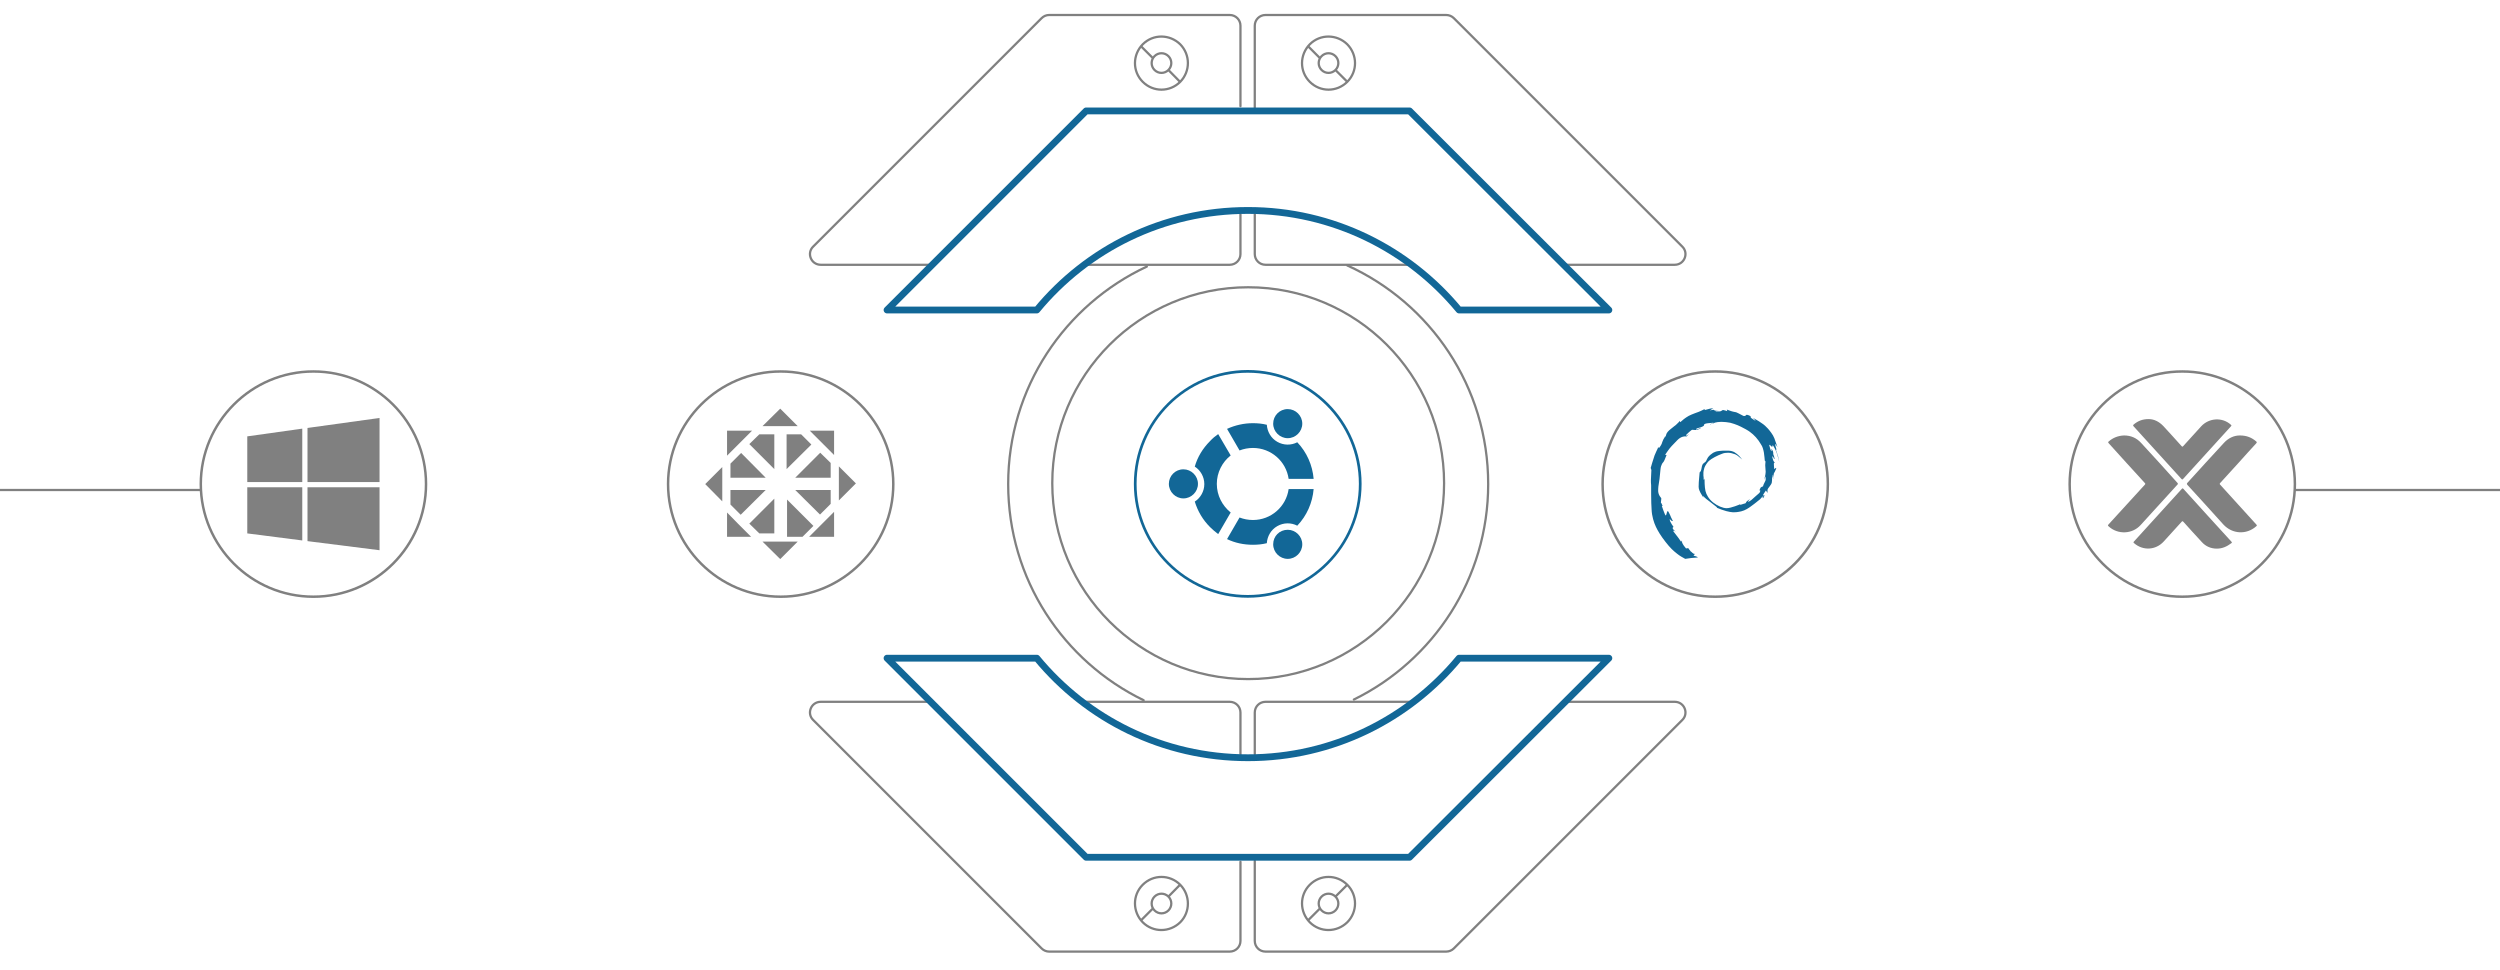 <?xml version="1.0" encoding="utf-8"?>
<!-- Generator: Adobe Illustrator 24.3.0, SVG Export Plug-In . SVG Version: 6.00 Build 0)  -->
<svg version="1.1" id="Layer_1" xmlns="http://www.w3.org/2000/svg" xmlns:xlink="http://www.w3.org/1999/xlink" x="0px" y="0px"
	 viewBox="0 0 1100 426.8" style="enable-background:new 0 0 1100 426.8;" xml:space="preserve">
<style type="text/css">
	.os0{fill:none;}
	.os1{fill:#126797;}
	.os2{fill:#808080;}
	.os3{fill-rule:evenodd;clip-rule:evenodd;fill:#808080;}
	.os4{fill:none;stroke:#808080;stroke-linecap:round;stroke-linejoin:round;stroke-miterlimit:10;}
	.os5{fill:none;stroke:#808080;stroke-miterlimit:10;}
	.os6{fill:none;stroke:#126797;stroke-width:3;stroke-linecap:round;stroke-linejoin:round;stroke-miterlimit:10;}
</style>
<circle class="os0" cx="549" cy="212.9" r="49.5"/>
<path id="svg-ico" class="os1" d="M549,263c-27.6,0-50.1-22.5-50.1-50.1s22.5-50.1,50.1-50.1s50.1,22.5,50.1,50.1S576.6,263,549,263
	z M549,164c-27,0-48.9,21.9-48.9,48.9s21.9,48.9,48.9,48.9s48.9-21.9,48.9-48.9C597.9,186,576,164,549,164z"/>
<path id="svg-ico" class="os1" d="M566.6,233.1c3.5,0,6.4,2.9,6.4,6.4s-2.9,6.4-6.4,6.4s-6.4-2.9-6.4-6.4
	C560.2,235.9,563,233.1,566.6,233.1z M551.3,197.1c8,0,14.6,5.9,15.7,13.6h11c-0.5-6-3-11.7-7.2-16.1c-2.7,1.4-6,1.4-8.8-0.2
	c-2.8-1.6-4.4-4.5-4.6-7.5c-2-0.5-4-0.7-6.1-0.7c-4,0-7.9,0.9-11.4,2.5l5.5,9.5C547.2,197.5,549.2,197.1,551.3,197.1L551.3,197.1z
	 M535.4,212.9c0-5,2.4-9.6,6.1-12.5L536,191c-1.3,0.9-2.5,1.9-3.6,3.1c-3.2,3.2-5.5,7-6.7,11.2c2.5,1.6,4.2,4.5,4.2,7.7
	s-1.7,6.1-4.2,7.7c1.3,4.2,3.5,8,6.7,11.2c1.1,1.1,2.4,2.2,3.6,3.1l5.5-9.5C537.8,222.5,535.4,218,535.4,212.9z"/>
<path id="svg-ico" class="os1" d="M520.7,206.5c3.5,0,6.4,2.9,6.4,6.4s-2.9,6.4-6.4,6.4s-6.4-2.9-6.4-6.4
	S517.1,206.5,520.7,206.5z M567,215.2c-1.1,7.7-7.7,13.6-15.7,13.6c-2.1,0-4.1-0.4-5.9-1.1l-5.5,9.5c3.5,1.7,7.4,2.5,11.4,2.5
	c2.1,0,4.1-0.2,6.1-0.7c0.2-3,1.8-5.9,4.6-7.5s6.1-1.6,8.8-0.2c4.2-4.4,6.7-10.1,7.2-16.1H567L567,215.2z M566.6,180
	c3.5,0,6.4,2.9,6.4,6.4s-2.9,6.4-6.4,6.4s-6.4-2.9-6.4-6.4S563,180,566.6,180z"/>
<circle class="os0" cx="343.5" cy="213" r="49.6"/>
<path class="os2" d="M343.5,263.1c-27.6,0-50.1-22.5-50.1-50.1s22.5-50.1,50.1-50.1s50.1,22.5,50.1,50.1S371.1,263.1,343.5,263.1z
	 M343.5,164c-27,0-49,22-49,49s22,49,49,49s49-22,49-49S370.5,164,343.5,164z"/>
<g>
	<path class="os3" d="M319.9,189.5h11l-11,11V189.5z M356.3,189.5H367v10.7L356.3,189.5z M367,225.2v11h-11L367,225.2z M330.5,236.2
		h-10.6v-10.7l4.8,4.9L330.5,236.2z M321.4,204l4.7-4.7l10.8,10.9h-15.5V204z M336.9,215.6l-11,10.9l-4.5-4.5v-6.4H336.9z
		 M310.3,213l7.5-7.5v15.1L310.3,213z M349.9,210.2l11-11l4.6,4.5v6.5H349.9z M365.5,221.7l-4.7,4.7l-10.9-10.8h15.6V221.7z
		 M369.1,205.2l7.5,7.5l-7.5,7.5V205.2z M346.3,219.8l11.6,11.6l-4.8,4.8h-6.8L346.3,219.8L346.3,219.8z M351,238.3l-7.7,7.7
		l-7.8-7.7H351z M329.7,230.4l11-11v15.3h-6.6L329.7,230.4z M346.1,206.4l10.9-10.8l-4.5-4.5h-6.4V206.4z M351,187.5l-7.7-7.7
		l-7.8,7.7H351z M329.7,195.4l11,11v-15.3h-6.6L329.7,195.4z"/>
</g>
<g>
	<g>
		<circle class="os0" cx="754.7" cy="213" r="49.6"/>
		<path id="svg-concept" class="os2" d="M754.7,263.1c-27.6,0-50.1-22.5-50.1-50.1s22.5-50.1,50.1-50.1s50.1,22.5,50.1,50.1
			S782.4,263.1,754.7,263.1z M754.7,164c-27,0-49,22-49,49s22,49,49,49s49-22,49-49S781.7,164,754.7,164z"/>
		
			<animate  accumulate="none" additive="replace" attributeName="opacity" begin="1s" calcMode="linear" dur="1s" fill="remove" repeatCount="indefinite" restart="always" values="0;1;0">
			</animate>
	</g>
	<path id="svg-ico" class="os1" d="M726.4,211.2c0,0.6,0,1.7,0.1,2.3v3.9c0,2.5,0.1,5.8,0.2,6.7c0.1,3,1,5.8,1.9,7.7
		s2.1,3.9,4.2,6.6c2.1,2.7,3.4,3.9,5.2,5.3c1.1,0.9,2.4,1.6,3.5,2.2c1.8-0.3,3.6-0.5,5.4-0.6c0,0,0.1,0,0.1-0.1
		c0-0.2-1.6-0.7-1.8-0.7c-0.1,0,0.4-0.6,0.5-0.7c0.1-0.2-0.2-0.1-0.3-0.1c-0.2,0-0.4-0.2-0.5-0.3s-0.3-0.2-0.3-0.2l-0.3-0.3
		c-0.1-0.1-0.2-0.2-0.3-0.2c-0.1-0.1-0.3-0.3-0.3-0.4c-0.3-0.3-0.6-0.7-0.7-0.9c-0.1-0.2-0.1-0.2-0.4-0.2s-0.3,0.1-0.6,0.1
		s-0.2-0.1-0.4-0.3c-0.1-0.2-0.3-0.4-0.4-0.5c-0.1-0.1-0.2-0.3-0.3-0.4c-0.1-0.1-0.1-0.2-0.2-0.3c-0.1-0.1-0.6-1-0.6-1.2v-0.8
		l-0.4,0.6c0,0-0.7-1-1.1-1.6c-0.5-0.6-2.1-2.7-2.3-3s0.1-0.3,0.2-0.3s0.9,0.4,0.9,0.4s-0.3-0.2-0.7-0.5s-0.8-1-0.8-1.1
		s0.2-0.1,0.2-0.2s0.1-0.1,0.2-0.2s-0.1-0.3-0.3-0.6s-0.6-0.8-0.8-1.3s-0.4-0.6-0.4-0.8s-0.1-0.2-0.1-0.6c0-0.4,0-0.3,0.3,0.1
		c0.2,0.4,0.8,0.6,1,0.6s-0.1-0.3-0.7-1.6c-0.2-0.6-0.7-1.6-0.9-2s-0.4-0.8-0.6-0.8c-0.4,0-0.5,1.9-0.9,1.9c-0.3,0-1.7-4.2-1.7-4.2
		h0.4c0,0-0.3-0.4-0.4-0.8c-0.1-0.4-0.4-0.6-0.4-0.6s0.1-0.6,0.1-1s0.1-0.6,0.1-0.8s-0.1-0.3-0.7-1.1c-0.5-0.8-0.7-1.7-0.7-2.3
		s0-1.1,0.1-2s0.4-2.4,0.5-3.3c0.1-0.9,0.3-2.7,0.4-4c0.1-1.3,0.4-2,0.7-2.6s0.7-0.7,1.1-1.7c0.4-0.9,0.9-2.2,0.9-2.2l-0.7-0.1
		c0,0,0.1,0,0.2-0.2c0.2-0.2,0.2-0.4,1.1-1.6c0.8-1.2,2.3-2.8,4-4.5c1.7-1.8,3.2-1.8,3.6-1.8h0.7c0.1,0,0-0.1,0.7-0.8
		c0.4-0.4,0.1-0.3,0-0.1s-0.7,0.6-0.8,0.6c-0.2,0-0.3-0.2-0.3-0.2s0.3-0.4,1.3-1.3s1.3-1.1,1.6-1.1s0.7,0.1,1.3,0.1
		c1.3,0,2.5-0.9,2.5-1s-0.1,0.1-1.2,0.5c-0.9,0.3-1.1,0.3-1.1,0.3s0.2-0.4,0.4-0.5c0.1-0.1,0.9-0.2,2-0.6c1-0.4,1.2-0.6,1.2-1
		s0.9-0.6,1.8-0.7c1-0.1,2-0.2,2.1-0.2s0.3,0,0.3,0.1s-0.3,0.2-0.9,0.3c-0.8,0.2-0.7,0.4-0.7,0.4s0.3-0.2,0.7-0.3s0.7-0.2,0.9-0.2
		c0.1,0,0-0.2,0.2-0.2c0.1,0,0.2-0.1,0.6-0.2c0.4-0.1,1.4-0.3,2.6-0.3c1.2,0,3,0.2,3.9,0.4s2.6,0.8,3.3,1.1s2,0.9,3.6,1.8
		s2,1.3,3.1,2.2c1,0.9,1.6,1.6,2.5,2.8c0.9,1.3,1.1,1.8,1.5,2.4c0.5,1,0.9,3,0.9,3.5c0.1,0.5,0.3,2.6,0.3,2.8s0.1,0.2,0.2,0.2
		s0.1,0.2,0.1,0.6c0,0.4-0.1,0.6-0.1,1.3s0.2,2.3,0.2,2.9c0,1.3-0.7,3.6-0.7,3.6l0.7-1.7v1.6c0,0.2-0.1,0.4-0.4,1
		c-0.3,0.6-0.7,1.4-0.7,1.7s-0.5,0.3-0.6,0.4c-0.1,0.1-0.3,0.2-0.4,0.2c-0.1,0-0.5,1-0.6,1.2c-0.1,0.3,0.2,0.2,0.3,0.2
		s0,0.3-0.1,0.6c-0.1,0.2-0.2,0.5-0.4,0.6c-0.2,0.2-0.6,0.5-1.6,1.4s-2.4,2.3-3.1,2.3c-0.5,0-0.1-0.3,0.2-0.5s0.4-0.5,0.3-0.5
		c-0.1,0-1.1,0.8-1.3,1s-0.1,0.2-0.3,0.5c-0.1,0.3-0.4,0.3-1.1,0.5c-0.7,0.2-1.1,0.4-1.3,0.4c-0.1,0-0.2-0.2-0.2-0.2
		s-3.9,1.7-5.9,1.7c-1.6,0-4-1-5.9-2.5s-3-3.4-3.4-5.1c-0.4-1.7-0.4-4.8-0.4-5.2c0-0.5-0.1-0.1-0.1,0.1c0,0.1-0.2,0-0.2,0.1
		s-0.1,0.2-0.1,0v-0.9c0-0.4-0.1-0.5-0.1-0.8v-1.4c0-0.4,0.1-0.9,0.4-2c0.3-1,1.3-2.4,2-3.1c0.7-0.6,1.5-1.1,2.6-1.7
		c1.1-0.6,2.3-1.1,3.1-1.4c0.9-0.4,1.8-0.5,2.8-0.5s2.3,0.4,3.1,0.7c0.7,0.3,1.6,1,2,1.4c0.5,0.4,1.1,0.9,1.1,0.9s-0.4-0.5-0.6-0.7
		c-0.2-0.2-0.7-0.9-1.1-1.2c-0.3-0.3-0.9-0.8-1.7-1.3s-2-0.7-2.5-0.7H758c-0.5,0-2.5,0.2-3,0.4s-1.3,0.5-1.6,0.8
		c-0.3,0.2-0.6,0.4-0.8,0.6c-0.3,0.2-0.6,0.6-0.9,0.9c-0.3,0.3-1,1.8-1.1,2s-0.8,0.6-1.3,1.1c-0.4,0.5-0.6,1.7-0.7,2.3
		c-0.1,0.7-0.3,1-0.5,1.2c-0.3,0.2-0.3,0.4-0.3,0.7c0,0.9-0.4,3.1-0.4,5.9c0,1.2,0.6,2.1,0.8,2.6c0.3,0.5,0.8,1.4,1,1.7
		c0.2,0.4,0.3,0.4,0.3,0.4l-0.3-0.8c0,0,1.2,1.2,1.5,1.4s1.3,1,1.7,1.3s1.8,1.4,2.3,1.8c0.5,0.4,0.8,0.6,0.8,0.7c0,0-0.1,0-0.1,0.1
		c0,0,0.4,0.2,2,0.8c3.3,1.2,5,1.2,5.5,1.2c0.6,0,1.4,0,3.2-0.4s3.5-1.6,4.3-2.2c0.8-0.6,2.2-1.6,2.5-1.9c0.3-0.3,0.8-0.6,1-0.8
		s0.3-0.2,0.5-0.4s0.4-0.5,0.8-0.9s0.8-0.5,0.8-0.5s-0.4,0.5-0.5,0.6c-0.1,0.2,0.1,0.1,0.3,0.1s-0.2,0.5-0.2,0.5
		c0,0.2,0.8-1.3,0.8-1.5s-0.4,0-0.5,0s-0.2,0-0.2-0.1s0.2-0.4,0.5-0.9s0.8-1.2,0.8-1.2l0.7,1.1v-1.3c0-0.5,0.6-1.1,0.8-1.4
		c0.1-0.2,0.4-0.5,0.7-1c0.4-0.5,0.5-1.3,0.5-1.9V210c0,0,0.1-0.2,0.2-0.3c0.2-0.2,0.1,0.1,0.1,0.4c0,0.3,0.2,0.6,0.2,0.6v-0.5
		c0-0.2-0.1-0.1-0.1-0.3s-0.2-0.1-0.2-0.2s0.1-0.1,0.1-0.6c0-0.3,0.1-0.4,0.1-0.1c0,0.1,0.2,0.1,0.2,0.5c0.1,0.3,0.3,0.8,0.3,0.8
		s-0.2-0.6-0.2-1.3c0-0.8,0.3-1,0.5-1.4c0.1-0.4,0.3-0.5,0.5-1.1c0.1-0.6,0.3-0.6,0-0.6s-0.4,0.5-0.6,0.5c-0.2,0-0.3-1.5-0.3-2.2
		s0.2-0.7,0.2-0.6c0.1,0.1,0,0.1,0.2,0c0.1-0.1,0-0.1-0.3-0.4c-0.3-0.3-0.5-0.9-0.7-1.7c-0.2-0.7,0-0.7,0.1-0.7s0.2,0.3,0.4,0.7
		c0.1,0.4,0.3,0.5,0.4,0.5c0.1-0.1-0.3-1.7-0.5-1.9c-0.1-0.3-0.1-1-0.1-1.2s-0.3-0.8-0.6-1.2c-0.3-0.5-0.1,0-0.1,0.6
		c0.1,0.6-0.5-0.2-0.7-1.2c-0.3-1-0.4-1.4-0.2-1.4s0.9,0.9,1.1,0.9c0.2,0,0.3-0.8,0.3-0.8s1,1.5,1.4,2.6c0.3,0.7,0.7,1.8,0.9,2.7
		s0.6,2.3,0.6,2.3s-0.4-2.1-0.6-2.8l-0.8-2.4c-0.2-0.2-0.1-0.3,0-0.3s0.2,0,0.1-0.3s-0.7-2.3-0.5-2.3c0.1,0,1,1.5,1,1.5
		s-0.8-2.4-1.4-4c-0.6-1.6-2.1-3.4-2.8-4.2s-1.8-1.8-2.6-2.3c-0.8-0.6-2.1-1.4-2.5-1.6c-0.5-0.2-1.5-0.9-1.5-0.9s0.7,0.8,0.9,1
		c0.3,0.2,0.1,0.3,0.1,0.3s-1.6-1-1.8-1.2c-0.2-0.1-0.2-0.3-0.2-0.6s-1.3-0.8-1.7-0.8s-0.5,0.4-0.7,0.5s-0.8,0-0.8,0
		s-1.6-0.8-2.3-1.2s-1.1-0.5-1.9-0.6c-0.8-0.1-3.1-1-3.1-1l0.2,0.7c0,0-1.5-0.5-1.8-0.5c-0.6,0-0.7,0.6-1.5,0.6h-1.6
		c-0.3,0-0.3-0.2-0.1-0.2s0.3-0.1,0.5-0.1s0.7-0.2,0.7-0.2s-0.8,0.2-1.3,0.2c-0.6,0-0.7-0.4-1-0.4s-1.6,0.3-1.6,0.3l0.6-0.4
		c0.3-0.2,0.9-0.5,0.9-0.5h-0.7c-0.7,0-2.3,0.6-2.9,0.7c-0.6,0.1,0.1-0.5,0.1-0.5s-0.9,0.3-1.5,0.7c-0.7,0.4-1.9,0.8-3,1.2
		s-2,0.8-2.8,1.2c-0.7,0.4-1.6,1-2.1,1.4s-1.2,1-1.4,1.2s-0.3,0.1-0.3-0.1s-0.1-0.3-0.1-0.3s-0.1,0.2-0.6,0.7s-1.4,1.4-1.8,1.6
		c-0.4,0.3-1.1,0.9-1.5,1.2s-1.2,1-1.4,1.3s-0.5,0.6-0.7,1.3s-0.2,0.8-0.4,0.8s-0.2,0.1-0.3,0.4c-0.1,0.3-0.4,0.5-0.5,0.8
		s-0.3,0.7-0.5,1.2c-0.1,0.5-0.4,1.2-0.7,1.6c-0.3,0.4-0.6,1-0.8,1s-0.3-0.5-0.3-0.5s-0.1,0.3-0.2,0.7c-0.2,0.4-1,2.1-1.4,3.1
		c-0.4,1.1-1.7,5.4-1.7,5.5s0.3,0.7,0.3,0.9C726.6,207.2,726.4,210.6,726.4,211.2L726.4,211.2z"/>
</g>
<g>
	<circle class="os0" cx="960.2" cy="213" r="49.6"/>
	<path class="os2" d="M960.2,263.1c-27.6,0-50.1-22.5-50.1-50.1s22.5-50.1,50.1-50.1s50.1,22.5,50.1,50.1S987.8,263.1,960.2,263.1z
		 M960.2,164c-27,0-49,22-49,49s22,49,49,49s49-22,49-49S987.2,164,960.2,164z"/>
	<g>
		<path class="os2" d="M934.6,191.6c3,0,5.5,1.1,7.5,3.3c5.4,5.8,10.7,11.7,16,17.6c0.2,0.3,0.3,0.4,0,0.7
			c-5.4,5.9-10.8,11.9-16.2,17.8c-3.7,4.1-10.1,4.3-14.1,0.6c-0.4-0.3-0.4-0.5,0-0.9l15.9-17.4c0.3-0.3,0.3-0.5,0-0.8
			c-5.3-5.8-10.6-11.6-15.9-17.5c-0.3-0.4-0.3-0.5,0.1-0.8C929.7,192.6,932,191.7,934.6,191.6L934.6,191.6z M985.5,191.6
			c3,0,5.2,0.9,7.2,2.6c0.3,0.3,0.4,0.4,0.1,0.8c-2.6,2.8-5.1,5.6-7.7,8.5c-2.7,3-5.5,6-8.2,9c-0.4,0.4-0.2,0.6,0.1,0.9
			c5.3,5.8,10.5,11.6,15.8,17.4c0.3,0.4,0.3,0.5-0.1,0.8c-4.3,3.8-10.5,3.4-14.4-0.8c-5.2-5.8-10.5-11.6-15.8-17.4
			c-0.3-0.4-0.4-0.6,0-1c5.3-5.8,10.6-11.7,16-17.5C980.4,192.8,982.9,191.6,985.5,191.6L985.5,191.6z M945.4,184.4
			c2.4,0,4.6,1.1,6.5,3.1c2.7,2.9,5.3,5.8,8,8.8c0.3,0.3,0.4,0.3,0.7,0c2.6-2.9,5.3-5.8,7.9-8.7c3.5-3.8,9.4-4.1,13.1-0.7
			c0.3,0.3,0.3,0.4,0,0.7l-21,23.1c-0.3,0.4-0.5,0.3-0.8,0l-21-23.1c-0.3-0.3-0.3-0.5,0-0.8C940.7,185.2,942.7,184.4,945.4,184.4
			L945.4,184.4z M975.4,241.4c-2.6,0-4.9-1-6.6-2.9c-2.7-2.9-5.4-5.9-8.1-8.9c-0.3-0.3-0.5-0.4-0.8,0c-2.6,2.9-5.3,5.8-7.9,8.7
			c-3.5,3.8-9.1,4.1-13,0.7c-0.4-0.3-0.3-0.5,0-0.8l21-23.1c0.3-0.3,0.4-0.3,0.7,0c7,7.7,14,15.5,21.1,23.2c0.3,0.3,0.3,0.5,0,0.7
			C979.8,240.5,977.8,241.4,975.4,241.4L975.4,241.4z"/>
	</g>
</g>
<g>
	<circle class="os0" cx="137.9" cy="213" r="49.6"/>
	<path class="os2" d="M137.9,263.1c-27.6,0-50.1-22.5-50.1-50.1s22.5-50.1,50.1-50.1S188,185.4,188,213S165.6,263.1,137.9,263.1z
		 M137.9,164c-27,0-49,22-49,49s22,49,49,49s49-22,49-49S164.9,164,137.9,164z"/>
	<g>
		<path class="os2" d="M108.8,234.7l24.2,3.1v-23.4h-24.2V234.7z M108.8,212.1H133v-23.5l-24.2,3.4V212.1z M135.3,188.3v23.8H167
			v-28.2L135.3,188.3z M135.3,238.1l31.7,4v-27.7h-31.7V238.1z"/>
	</g>
</g>
<g>
	<path class="os0" d="M549.2,107.1c-58.3,0-105.6,47.3-105.6,105.6s47.3,105.6,105.6,105.6S654.8,271,654.8,212.7
		S607.5,107.1,549.2,107.1z M549.2,298.9c-47.6,0-86.2-38.6-86.2-86.2s38.6-86.2,86.2-86.2s86.2,38.6,86.2,86.2
		S596.9,298.9,549.2,298.9z"/>
	<path class="os4" d="M503.2,308.1c-35.3-17.1-59.6-53.2-59.6-95.1c0-42.4,25-78.9,61-95.7"/>
	<path class="os4" d="M592.8,116.8c36.6,16.6,62,53.4,62,96.2c0,41.6-24.1,77.6-59.1,94.8"/>
	<circle class="os4" cx="549.2" cy="212.6" r="86.2"/>
	<path class="os4" d="M545.8,94.3v17.5c0,2.6-2.1,4.7-4.7,4.7h-64 M410.2,116.5h-49.1c-4.2,0-6.3-5.1-3.3-8L458.3,8
		c0.9-0.9,2.1-1.4,3.3-1.4h0h79.5c2.6,0,4.7,2.1,4.7,4.7v35.4 M552.1,94.3v17.5c0,2.6,2.1,4.7,4.7,4.7h64.3 M688,116.5h48.9
		c4.2,0,6.3-5.1,3.3-8L639.7,8c-0.9-0.9-2.1-1.4-3.4-1.4h-79.5c-2.6,0-4.7,2.1-4.7,4.7v36.3"/>
	<path class="os5" d="M519.3,36c-4.6,4.6-11.9,4.6-16.5,0s-4.5-11.9,0-16.5c4.6-4.6,11.9-4.5,16.5,0C523.8,24.1,523.8,31.4,519.3,36
		z"/>
	<path class="os5" d="M514.1,30.8c-1.7,1.7-4.4,1.7-6.1,0s-1.7-4.4,0-6.1s4.4-1.7,6.1,0S515.8,29.1,514.1,30.8z M519.2,36l-5.1-5.2
		 M507.2,25.5l-5.2-5.2 M592.8,36c-4.6,4.6-11.9,4.6-16.5,0s-4.5-11.9,0-16.5c4.6-4.6,11.9-4.5,16.5,0
		C597.3,24.1,597.4,31.4,592.8,36z"/>
	<path class="os5" d="M587.6,30.8c-1.7,1.7-4.4,1.7-6.1,0c-1.7-1.7-1.7-4.4,0-6.1s4.4-1.7,6.1,0C589.3,26.4,589.3,29.1,587.6,30.8z
		 M592.8,36l-5.2-5.2 M580.7,25.5l-5.2-5.2"/>
	<path class="os4" d="M545.8,331.8v-18.3c0-2.6-2.1-4.7-4.7-4.7h-65 M409.5,308.8h-48.4c-4.2,0-6.3,5.1-3.3,8l100.5,100.5
		c0.9,0.9,2.1,1.4,3.3,1.4l0,0h79.5c2.6,0,4.7-2.1,4.7-4.7v-34.8 M552.1,331.8v-18.3c0-2.6,2.1-4.7,4.7-4.7H622 M688.7,308.8h48.2
		c4.2,0,6.3,5.1,3.3,8L639.7,417.3c-0.9,0.9-2.1,1.4-3.4,1.4v0h-79.5c-2.6,0-4.7-2.1-4.7-4.7v-35.2"/>
	<g>
		<path class="os5" d="M519.3,389.3c-4.6-4.6-11.9-4.6-16.5,0s-4.5,11.9,0,16.5c4.6,4.6,11.9,4.5,16.5,0
			C523.8,401.3,523.8,393.9,519.3,389.3z"/>
		<path class="os5" d="M514.1,394.5c-1.7-1.7-4.4-1.7-6.1,0s-1.7,4.4,0,6.1s4.4,1.7,6.1,0S515.8,396.2,514.1,394.5z M519.2,389.3
			l-5.1,5.2 M507.2,399.8L502,405"/>
	</g>
	<g>
		<path class="os5" d="M592.8,389.3c-4.6-4.6-11.9-4.6-16.5,0s-4.5,11.9,0,16.5c4.6,4.6,11.9,4.5,16.5,0
			C597.3,401.3,597.4,393.9,592.8,389.3z"/>
		<path class="os5" d="M587.6,394.5c-1.7-1.7-4.4-1.7-6.1,0c-1.7,1.7-1.7,4.4,0,6.1s4.4,1.7,6.1,0
			C589.3,398.9,589.3,396.2,587.6,394.5z M592.8,389.3l-5.2,5.2 M580.7,399.8l-5.2,5.2"/>
	</g>
	<path id="svg-concept" class="os6" d="M707.9,136.4H642c-22.1-26.7-55.5-43.8-92.9-43.8s-70.8,17-92.9,43.8h-65.9l87.6-87.6
		h142.3L707.9,136.4 M707.9,289.6H642c-22.1,26.7-55.5,43.8-92.9,43.8s-70.8-17-92.9-43.8h-65.9l87.6,87.6h142.3L707.9,289.6"/>
	<g>
		<path id="svg-ico" class="os0" d="M523.4,355.9c0,3.5-2.8,6.3-6.3,6.3s-6.3-2.8-6.3-6.3s2.8-6.3,6.3-6.3
			S523.4,352.4,523.4,355.9z"/>
	</g>
	<g>
		<path id="svg-ico" class="os0" d="M555.5,355.9c0,3.5-2.8,6.3-6.3,6.3s-6.3-2.8-6.3-6.3s2.8-6.3,6.3-6.3
			S555.5,352.4,555.5,355.9z"/>
	</g>
	<g>
		<path id="svg-ico" class="os0" d="M587.6,355.9c0,3.5-2.8,6.3-6.3,6.3s-6.3-2.8-6.3-6.3s2.8-6.3,6.3-6.3
			S587.6,352.4,587.6,355.9z"/>
	</g>
	
		<animateMotion  accumulate="none" additive="replace" begin="1s" calcMode="paced" dur="3s" fill="freeze" path="M0, 0 205 0 0" restart="always">
		</animateMotion>
</g>
<line class="os4" x1="0" y1="215.6" x2="88.3" y2="215.6"/>
<line class="os4" x1="1009.8" y1="215.6" x2="1100" y2="215.6"/>
</svg>
